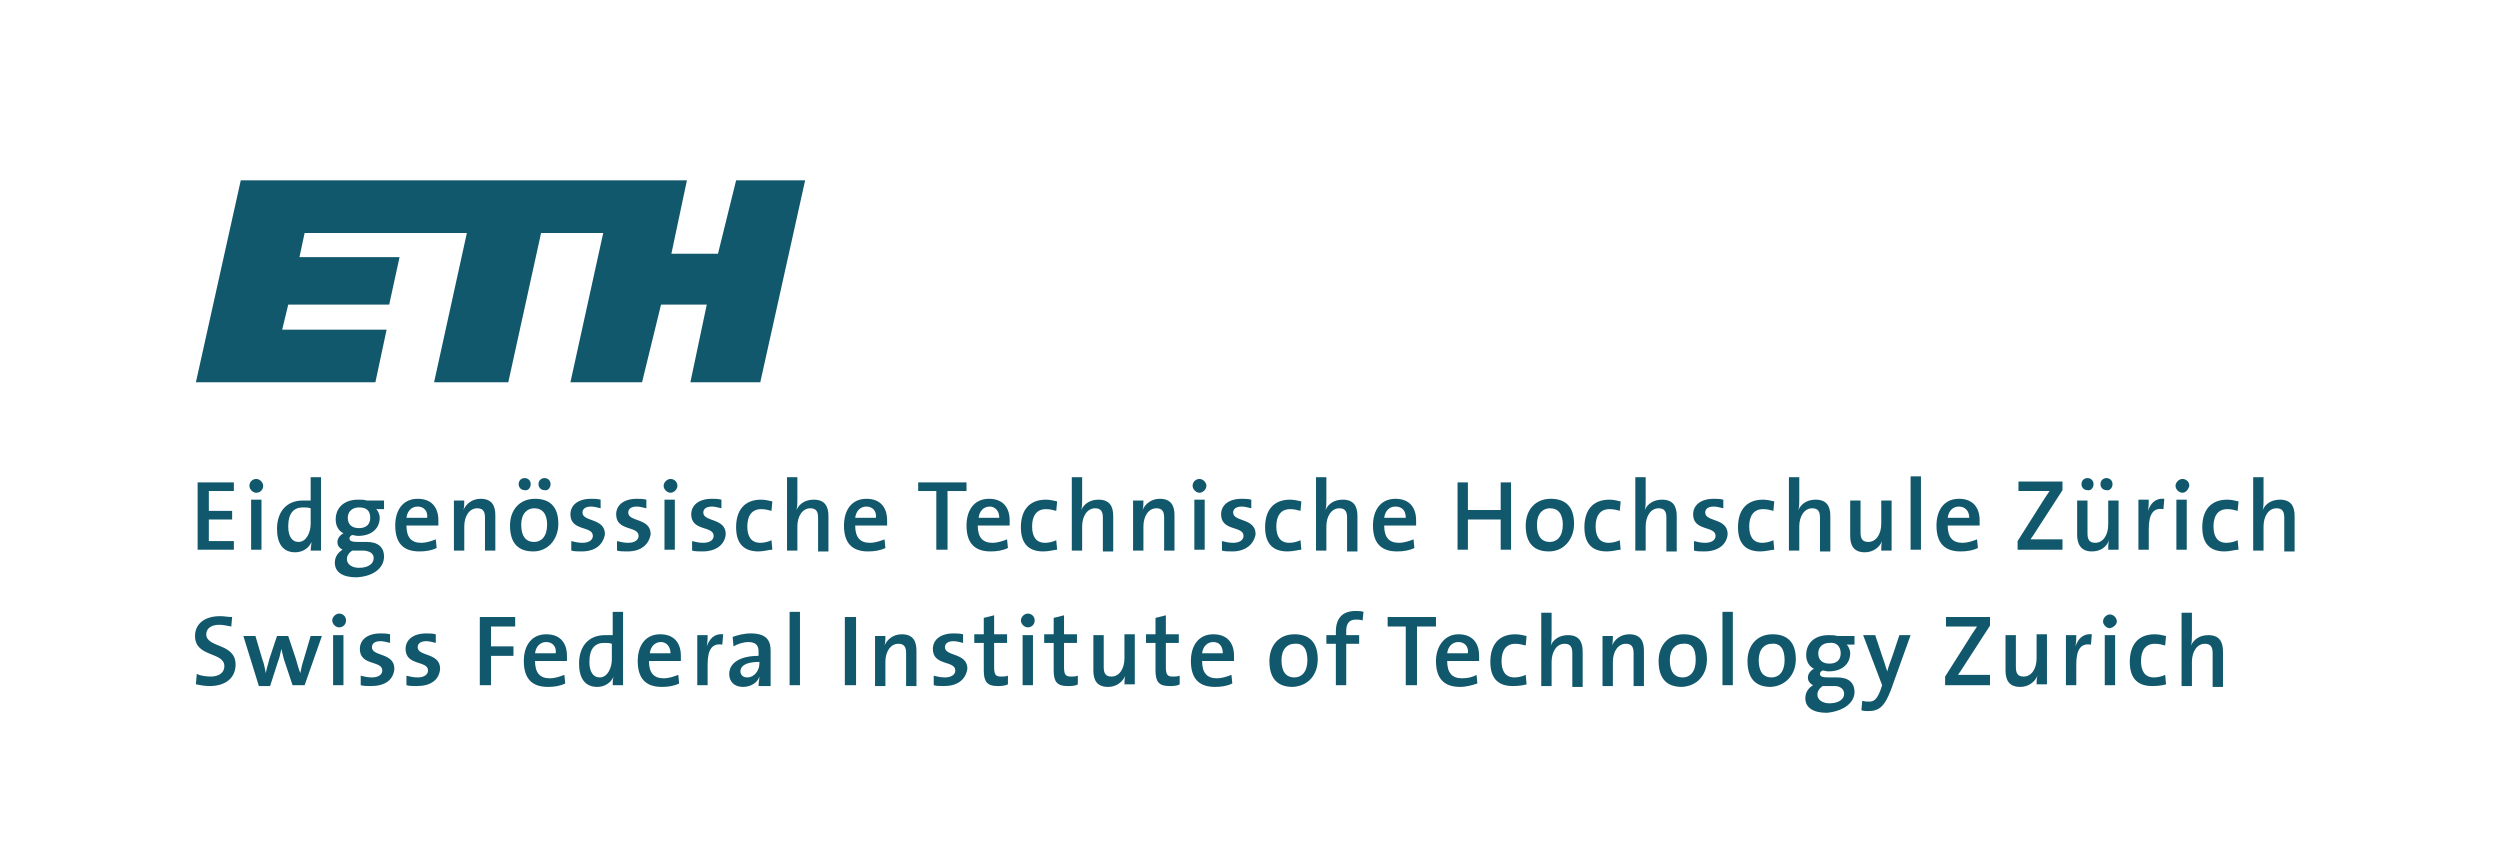 <?xml version="1.0" encoding="utf-8"?>
<!-- Generator: Adobe Illustrator 19.0.0, SVG Export Plug-In . SVG Version: 6.00 Build 0)  -->
<!DOCTYPE svg PUBLIC "-//W3C//DTD SVG 1.1//EN" "http://www.w3.org/Graphics/SVG/1.1/DTD/svg11.dtd">
<svg version="1.1" id="Ebene_1" xmlns="http://www.w3.org/2000/svg" xmlns:xlink="http://www.w3.org/1999/xlink" x="0px" y="0px"
	 width="289.7px" height="100px" viewBox="0 0 289.7 100" style="enable-background:new 0 0 289.7 100;" xml:space="preserve">
<style type="text/css">
	.st0{fill:#11586C;}
</style>
<g>
	<polygon class="st0" points="79.6,20.9 77.8,29.4 83.2,29.4 85.3,20.9 93.3,20.9 88.1,44.3 80,44.3 81.9,35.3 76.6,35.3 74.4,44.3 
		66.1,44.3 69.9,27 62.7,27 58.9,44.3 50.3,44.3 54.1,27 35.3,27 34.7,29.8 46.3,29.8 45.1,35.3 33.4,35.3 32.7,38.2 44.8,38.2 
		43.5,44.3 22.7,44.3 27.9,20.9 	"/>
	<polygon class="st0" points="22.9,63.7 22.9,55.9 27.1,55.9 27.1,56.9 24.2,56.9 24.2,59.2 26.9,59.2 26.9,60.2 24.2,60.2 
		24.2,62.7 27.1,62.7 27.1,63.7 	"/>
	<path class="st0" d="M30.5,56.3c0-0.4-0.4-0.8-0.8-0.8c-0.4,0-0.8,0.3-0.8,0.8c0,0.4,0.4,0.8,0.8,0.8
		C30.2,57.1,30.5,56.7,30.5,56.3 M30.3,57.9h-1.2v5.8h1.2V57.9z"/>
	<path class="st0" d="M36,60.7c0,1-0.5,2.1-1.4,2.1c-0.8,0-1.2-0.7-1.2-1.8c0-1.6,0.7-2.2,1.7-2.2c0.3,0,0.6,0,0.9,0.1V60.7z
		 M37.2,63.8v-8.5H36v2.7c-0.3,0-0.6,0-0.9,0c-1.9,0-3,1.3-3,3.3c0,1.7,0.7,2.7,2.1,2.7c0.9,0,1.6-0.5,1.9-1.2h0
		C36.1,63,36,63.5,36,63.8H37.2z"/>
	<path class="st0" d="M42.9,60c0,0.8-0.5,1.2-1.3,1.2c-0.8,0-1.3-0.4-1.3-1.2c0-0.7,0.5-1.2,1.3-1.2C42.5,58.8,42.9,59.2,42.9,60
		 M44.5,64.5c0-1.1-0.7-1.7-2-1.7h-1c-0.7,0-1-0.1-1-0.4c0-0.2,0.1-0.3,0.3-0.4c0.2,0,0.4,0.1,0.7,0.1c1.6,0,2.5-0.9,2.5-2.1
		c0-0.4-0.2-0.8-0.4-1h0.9v-1h-2c-0.3-0.1-0.6-0.1-1-0.1c-1.7,0-2.6,1-2.6,2.3c0,0.7,0.3,1.3,0.9,1.6c-0.4,0.2-0.7,0.6-0.7,1
		c0,0.4,0.2,0.7,0.6,0.9c-0.5,0.3-0.9,0.8-0.9,1.5c0,1.1,0.9,1.7,2.5,1.7C43.3,66.8,44.5,65.8,44.5,64.5 M43.3,64.7
		c0,0.6-0.6,1.1-1.7,1.1c-0.8,0-1.4-0.4-1.4-1c0-0.4,0.2-0.7,0.6-1c0.1,0,0.2,0,0.3,0h1.1C43,63.9,43.3,64.2,43.3,64.7"/>
	<path class="st0" d="M49.5,60h-2.4c0.1-0.8,0.6-1.3,1.3-1.3C49.1,58.7,49.6,59.2,49.5,60 M50.8,60.3c0-1.4-0.7-2.5-2.4-2.5
		c-1.7,0-2.6,1.3-2.6,3.1c0,2.1,1,3,2.8,3c0.7,0,1.4-0.1,2-0.4l-0.1-1c-0.5,0.2-1.1,0.4-1.7,0.4c-1.1,0-1.7-0.6-1.7-2h3.7
		C50.8,60.7,50.8,60.5,50.8,60.3"/>
	<path class="st0" d="M56.2,63.7V60c0-0.7-0.2-1.1-0.9-1.1c-0.9,0-1.5,0.9-1.5,2.1v2.8h-1.2v-5.8h1.2c0,0.3,0,0.8-0.1,1.1l0,0
		c0.3-0.7,1-1.3,2-1.3c1.3,0,1.7,0.8,1.7,1.9v4.1H56.2z"/>
	<path class="st0" d="M61.5,56.1c0-0.4-0.3-0.7-0.7-0.7c-0.4,0-0.7,0.3-0.7,0.7c0,0.4,0.3,0.7,0.7,0.7
		C61.2,56.9,61.5,56.5,61.5,56.1 M63.8,56.1c0-0.4-0.3-0.7-0.7-0.7c-0.4,0-0.7,0.3-0.7,0.7c0,0.4,0.3,0.7,0.7,0.7
		C63.5,56.9,63.8,56.5,63.8,56.1 M64.7,60.7c0-2.1-1.1-2.9-2.7-2.9c-1.8,0-2.9,1.3-2.9,3.1c0,2.1,1,3,2.7,3
		C63.5,63.9,64.7,62.5,64.7,60.7 M63.4,60.8c0,1.4-0.7,2-1.5,2c-1,0-1.5-0.7-1.5-2c0-1.3,0.7-1.9,1.5-1.9
		C62.9,58.9,63.4,59.6,63.4,60.8"/>
	<path class="st0" d="M67.4,63.9c-0.4,0-0.9,0-1.2-0.1l0-1.1c0.4,0.1,0.8,0.2,1.3,0.2c0.7,0,1.2-0.3,1.2-0.8c0-1.2-2.6-0.5-2.6-2.5
		c0-1,0.8-1.8,2.4-1.8c0.3,0,0.7,0,1.1,0.1l0,1c-0.4-0.1-0.8-0.2-1.1-0.2c-0.7,0-1,0.3-1,0.7c0,1.1,2.6,0.6,2.6,2.5
		C69.9,63.1,69,63.9,67.4,63.9"/>
	<path class="st0" d="M72.7,63.9c-0.4,0-0.9,0-1.2-0.1l0-1.1c0.4,0.1,0.8,0.2,1.3,0.2c0.7,0,1.2-0.3,1.2-0.8c0-1.2-2.6-0.5-2.6-2.5
		c0-1,0.8-1.8,2.4-1.8c0.3,0,0.7,0,1.1,0.1l0,1c-0.4-0.1-0.8-0.2-1.1-0.2c-0.7,0-1,0.3-1,0.7c0,1.1,2.6,0.6,2.6,2.5
		C75.2,63.1,74.3,63.9,72.7,63.9"/>
	<path class="st0" d="M77.7,57.1c-0.4,0-0.8-0.4-0.8-0.8c0-0.4,0.4-0.8,0.8-0.8c0.4,0,0.8,0.3,0.8,0.8
		C78.5,56.7,78.1,57.1,77.7,57.1 M77,57.9h1.2v5.8H77V57.9z"/>
	<path class="st0" d="M81.4,63.9c-0.4,0-0.9,0-1.2-0.1l0-1.1c0.4,0.1,0.8,0.2,1.3,0.2c0.7,0,1.2-0.3,1.2-0.8c0-1.2-2.6-0.5-2.6-2.5
		c0-1,0.8-1.8,2.4-1.8c0.3,0,0.7,0,1.1,0.1l0,1c-0.4-0.1-0.8-0.2-1.1-0.2c-0.7,0-1,0.3-1,0.7c0,1.1,2.6,0.6,2.6,2.5
		C84,63.1,83,63.9,81.4,63.9"/>
	<path class="st0" d="M87.9,63.9c-1.5,0-2.6-0.7-2.6-2.8c0-1.9,0.9-3.2,2.9-3.2c0.4,0,0.9,0.1,1.3,0.2l-0.1,1.1
		c-0.4-0.1-0.7-0.2-1.2-0.2c-1.1,0-1.6,0.8-1.6,2c0,1.1,0.4,1.9,1.5,1.9c0.4,0,0.9-0.1,1.3-0.3l0.1,1.1
		C89.1,63.7,88.5,63.9,87.9,63.9"/>
	<path class="st0" d="M94.8,63.7V60c0-0.7-0.2-1.1-0.9-1.1c-0.9,0-1.5,0.9-1.5,2.1v2.8h-1.2v-8.5h1.2v2.6c0,0.4,0,0.8-0.1,1.2l0,0
		c0.3-0.7,1-1.2,2-1.2c1.3,0,1.7,0.8,1.7,1.9v4.1H94.8z"/>
	<path class="st0" d="M101.5,60h-2.4c0.1-0.8,0.6-1.3,1.3-1.3C101.1,58.7,101.6,59.2,101.5,60 M102.8,60.3c0-1.4-0.7-2.5-2.4-2.5
		c-1.7,0-2.6,1.3-2.6,3.1c0,2.1,1,3,2.8,3c0.7,0,1.4-0.1,2-0.4l-0.1-1c-0.5,0.2-1.1,0.4-1.7,0.4c-1.1,0-1.7-0.6-1.7-2h3.7
		C102.8,60.7,102.8,60.5,102.8,60.3"/>
	<polygon class="st0" points="109.8,56.9 109.8,63.7 108.5,63.7 108.5,56.9 106.4,56.9 106.4,55.9 112,55.9 112,56.9 	"/>
	<path class="st0" d="M115.8,60h-2.4c0.1-0.8,0.6-1.3,1.3-1.3C115.3,58.7,115.8,59.2,115.8,60 M117,60.3c0-1.4-0.7-2.5-2.4-2.5
		c-1.7,0-2.6,1.3-2.6,3.1c0,2.1,1,3,2.8,3c0.7,0,1.4-0.1,2-0.4l-0.1-1c-0.5,0.2-1.1,0.4-1.7,0.4c-1.1,0-1.7-0.6-1.7-2h3.7
		C117,60.7,117,60.5,117,60.3"/>
	<path class="st0" d="M120.9,63.9c-1.5,0-2.6-0.7-2.6-2.8c0-1.9,0.9-3.2,2.9-3.2c0.4,0,0.9,0.1,1.3,0.2l-0.1,1.1
		c-0.4-0.1-0.7-0.2-1.2-0.2c-1.1,0-1.6,0.8-1.6,2c0,1.1,0.4,1.9,1.5,1.9c0.4,0,0.9-0.1,1.3-0.3l0.1,1.1
		C122.2,63.7,121.6,63.9,120.9,63.9"/>
	<path class="st0" d="M127.8,63.7V60c0-0.7-0.2-1.1-0.9-1.1c-0.9,0-1.5,0.9-1.5,2.1v2.8h-1.2v-8.5h1.2v2.6c0,0.4,0,0.8-0.1,1.2l0,0
		c0.3-0.7,1-1.2,2-1.2c1.3,0,1.7,0.8,1.7,1.9v4.1H127.8z"/>
	<path class="st0" d="M134.9,63.7V60c0-0.7-0.2-1.1-0.9-1.1c-0.9,0-1.5,0.9-1.5,2.1v2.8h-1.2v-5.8h1.2c0,0.3,0,0.8-0.1,1.1l0,0
		c0.3-0.7,1-1.3,2-1.3c1.3,0,1.7,0.8,1.7,1.9v4.1H134.9z"/>
	<path class="st0" d="M139.8,56.3c0-0.4-0.4-0.8-0.8-0.8c-0.4,0-0.8,0.3-0.8,0.8c0,0.4,0.4,0.8,0.8,0.8
		C139.4,57.1,139.8,56.7,139.8,56.3 M139.6,57.9h-1.2v5.8h1.2V57.9z"/>
	<path class="st0" d="M142.8,63.9c-0.4,0-0.9,0-1.2-0.1l0-1.1c0.4,0.1,0.8,0.2,1.3,0.2c0.7,0,1.2-0.3,1.2-0.8c0-1.2-2.6-0.5-2.6-2.5
		c0-1,0.8-1.8,2.4-1.8c0.3,0,0.7,0,1.1,0.1l0,1c-0.4-0.1-0.8-0.2-1.1-0.2c-0.7,0-1,0.3-1,0.7c0,1.1,2.6,0.6,2.6,2.5
		C145.3,63.1,144.3,63.9,142.8,63.9"/>
	<path class="st0" d="M149.2,63.9c-1.5,0-2.6-0.7-2.6-2.8c0-1.9,0.9-3.2,2.9-3.2c0.4,0,0.9,0.1,1.3,0.2l-0.1,1.1
		c-0.4-0.1-0.7-0.2-1.2-0.2c-1.1,0-1.6,0.8-1.6,2c0,1.1,0.4,1.9,1.5,1.9c0.4,0,0.9-0.1,1.3-0.3l0.1,1.1
		C150.5,63.7,149.9,63.9,149.2,63.9"/>
	<path class="st0" d="M156.1,63.7V60c0-0.7-0.2-1.1-0.9-1.1c-0.9,0-1.5,0.9-1.5,2.1v2.8h-1.2v-8.5h1.2v2.6c0,0.4,0,0.8-0.1,1.2l0,0
		c0.3-0.7,1-1.2,2-1.2c1.3,0,1.7,0.8,1.7,1.9v4.1H156.1z"/>
	<path class="st0" d="M162.9,60h-2.5c0.1-0.8,0.6-1.3,1.3-1.3C162.5,58.7,162.9,59.2,162.9,60 M164.1,60.3c0-1.4-0.7-2.5-2.4-2.5
		c-1.7,0-2.6,1.3-2.6,3.1c0,2.1,1,3,2.8,3c0.7,0,1.4-0.1,2-0.4l-0.1-1c-0.5,0.2-1.1,0.4-1.7,0.4c-1.1,0-1.7-0.6-1.7-2h3.7
		C164.1,60.7,164.1,60.5,164.1,60.3"/>
	<polygon class="st0" points="173.9,63.7 173.9,60.2 170.1,60.2 170.1,63.7 168.9,63.7 168.9,55.9 170.1,55.9 170.1,59.1 
		173.9,59.1 173.9,55.9 175.1,55.9 175.1,63.7 	"/>
	<path class="st0" d="M181.1,60.8c0,1.4-0.7,2-1.5,2c-1,0-1.5-0.7-1.5-2c0-1.3,0.7-1.9,1.5-1.9C180.6,58.9,181.1,59.6,181.1,60.8
		 M182.4,60.7c0-2.1-1.1-2.9-2.7-2.9c-1.8,0-2.9,1.3-2.9,3.1c0,2.1,1,3,2.7,3C181.2,63.9,182.4,62.5,182.4,60.7"/>
	<path class="st0" d="M186.2,63.9c-1.5,0-2.6-0.7-2.6-2.8c0-1.9,0.9-3.2,2.9-3.2c0.4,0,0.9,0.1,1.3,0.2l-0.1,1.1
		c-0.3-0.1-0.7-0.2-1.2-0.2c-1.1,0-1.6,0.8-1.6,2c0,1.1,0.4,1.9,1.5,1.9c0.4,0,0.9-0.1,1.3-0.3l0.1,1.1
		C187.5,63.7,186.9,63.9,186.2,63.9"/>
	<path class="st0" d="M193.1,63.7V60c0-0.7-0.2-1.1-0.9-1.1c-0.9,0-1.5,0.9-1.5,2.1v2.8h-1.2v-8.5h1.2v2.6c0,0.4,0,0.8-0.1,1.2l0,0
		c0.3-0.7,1-1.2,2-1.2c1.3,0,1.7,0.8,1.7,1.9v4.1H193.1z"/>
	<path class="st0" d="M197.5,63.9c-0.4,0-0.9,0-1.2-0.1l0-1.1c0.4,0.1,0.8,0.2,1.3,0.2c0.7,0,1.2-0.3,1.2-0.8c0-1.2-2.6-0.5-2.6-2.5
		c0-1,0.8-1.8,2.4-1.8c0.3,0,0.7,0,1.1,0.1l0,1c-0.4-0.1-0.8-0.2-1.1-0.2c-0.7,0-1,0.3-1,0.7c0,1.1,2.6,0.6,2.6,2.5
		C200.1,63.1,199.1,63.9,197.5,63.9"/>
	<path class="st0" d="M204,63.9c-1.5,0-2.6-0.7-2.6-2.8c0-1.9,0.9-3.2,2.9-3.2c0.4,0,0.9,0.1,1.3,0.2l-0.1,1.1
		c-0.4-0.1-0.7-0.2-1.2-0.2c-1.1,0-1.6,0.8-1.6,2c0,1.1,0.4,1.9,1.5,1.9c0.4,0,0.9-0.1,1.3-0.3l0.1,1.1
		C205.3,63.7,204.6,63.9,204,63.9"/>
	<path class="st0" d="M210.9,63.7V60c0-0.7-0.2-1.1-0.9-1.1c-0.9,0-1.5,0.9-1.5,2.1v2.8h-1.2v-8.5h1.2v2.6c0,0.4,0,0.8-0.1,1.2l0,0
		c0.3-0.7,1-1.2,2-1.2c1.3,0,1.7,0.8,1.7,1.9v4.1H210.9z"/>
	<path class="st0" d="M218,63.8c0-0.3,0-0.8,0.1-1.1l0,0c-0.3,0.7-1,1.3-2,1.3c-1.3,0-1.7-0.8-1.7-1.9V58h1.2v3.7
		c0,0.7,0.2,1.1,0.9,1.1c0.9,0,1.5-0.9,1.5-2.1V58h1.2v5.8H218z"/>
	<rect x="221.4" y="55.2" class="st0" width="1.2" height="8.5"/>
	<path class="st0" d="M228.2,60h-2.5c0.1-0.8,0.6-1.3,1.3-1.3C227.7,58.7,228.2,59.2,228.2,60 M229.4,60.3c0-1.4-0.7-2.5-2.4-2.5
		c-1.7,0-2.6,1.3-2.6,3.1c0,2.1,1,3,2.8,3c0.7,0,1.4-0.1,2-0.4l-0.1-1c-0.5,0.2-1.1,0.4-1.7,0.4c-1.1,0-1.7-0.6-1.7-2h3.7
		C229.4,60.7,229.4,60.5,229.4,60.3"/>
	<path class="st0" d="M233.8,63.7v-1l3.1-4.9c0.2-0.3,0.4-0.6,0.6-0.9c-0.3,0-0.8,0-1.6,0h-2v-1.1h5.1v1l-3.3,5.1
		c-0.1,0.2-0.3,0.4-0.4,0.6c0.2,0,0.8,0,1.8,0h1.9v1.2H233.8z"/>
	<path class="st0" d="M244.8,56.1c0-0.4-0.3-0.7-0.7-0.7c-0.4,0-0.7,0.3-0.7,0.7c0,0.4,0.3,0.7,0.7,0.7
		C244.5,56.9,244.8,56.5,244.8,56.1 M242.6,56.1c0-0.4-0.3-0.7-0.7-0.7c-0.4,0-0.7,0.3-0.7,0.7c0,0.4,0.3,0.7,0.7,0.7
		C242.3,56.9,242.6,56.5,242.6,56.1 M245.5,63.8V58h-1.2v2.8c0,1.2-0.6,2.1-1.5,2.1c-0.7,0-0.9-0.4-0.9-1.1V58h-1.2V62
		c0,1,0.4,1.9,1.7,1.9c1,0,1.7-0.5,2-1.3l0,0c-0.1,0.3-0.1,0.8-0.1,1.1H245.5z"/>
	<path class="st0" d="M250.7,59c-1.2-0.2-1.7,0.6-1.7,2.3v2.4h-1.2v-5.8h1.2c0,0.3,0,0.8-0.1,1.3h0c0.3-0.8,0.8-1.5,1.9-1.4
		L250.7,59z"/>
	<path class="st0" d="M252.9,57.1c-0.4,0-0.8-0.4-0.8-0.8c0-0.4,0.4-0.8,0.8-0.8c0.4,0,0.8,0.3,0.8,0.8
		C253.6,56.7,253.3,57.1,252.9,57.1 M252.2,57.9h1.2v5.8h-1.2V57.9z"/>
	<path class="st0" d="M257.8,63.9c-1.5,0-2.6-0.7-2.6-2.8c0-1.9,0.9-3.2,2.9-3.2c0.4,0,0.9,0.1,1.3,0.2l-0.1,1.1
		c-0.4-0.1-0.7-0.2-1.2-0.2c-1.1,0-1.6,0.8-1.6,2c0,1.1,0.4,1.9,1.5,1.9c0.4,0,0.9-0.1,1.3-0.3l0.1,1.1
		C259,63.7,258.4,63.9,257.8,63.9"/>
	<path class="st0" d="M264.7,63.7V60c0-0.7-0.2-1.1-0.9-1.1c-0.9,0-1.5,0.9-1.5,2.1v2.8h-1.2v-8.5h1.2v2.6c0,0.4,0,0.8-0.1,1.2l0,0
		c0.3-0.7,1-1.2,2-1.2c1.3,0,1.7,0.8,1.7,1.9v4.1H264.7z"/>
	<path class="st0" d="M24.3,79.5c-0.6,0-1.1-0.1-1.6-0.2l0.1-1.2c0.4,0.2,1.1,0.3,1.6,0.3c0.9,0,1.6-0.4,1.6-1.2
		c0-1.7-3.4-1-3.4-3.5c0-1.4,1.1-2.3,2.9-2.3c0.5,0,0.9,0.1,1.4,0.1l-0.1,1.1c-0.5-0.1-1-0.2-1.4-0.2c-1,0-1.5,0.5-1.5,1.1
		c0,1.6,3.4,1,3.4,3.5C27.3,78.5,26.2,79.5,24.3,79.5"/>
	<path class="st0" d="M35.3,79.4h-1.4l-1-3c-0.1-0.4-0.2-0.8-0.3-1.2h0c-0.1,0.5-0.2,1-0.4,1.5l-0.9,2.8H30l-1.8-5.8h1.4l0.8,2.7
		c0.2,0.5,0.3,1.1,0.4,1.6h0c0.1-0.6,0.3-1.1,0.4-1.6l0.9-2.7h1.3l0.9,2.7c0.2,0.7,0.3,1.1,0.5,1.6h0c0.1-0.5,0.2-1,0.4-1.6l0.8-2.7
		h1.3L35.3,79.4z"/>
	<path class="st0" d="M39.3,72.7c-0.4,0-0.8-0.4-0.8-0.8c0-0.4,0.4-0.8,0.8-0.8c0.4,0,0.8,0.3,0.8,0.8
		C40.1,72.4,39.7,72.7,39.3,72.7 M38.6,73.6h1.2v5.8h-1.2V73.6z"/>
	<path class="st0" d="M43,79.5c-0.4,0-0.9,0-1.2-0.1l0-1.1c0.4,0.1,0.8,0.2,1.3,0.2c0.7,0,1.2-0.3,1.2-0.8c0-1.2-2.6-0.5-2.6-2.5
		c0-1,0.8-1.8,2.4-1.8c0.3,0,0.7,0,1.1,0.1l0,1c-0.4-0.1-0.8-0.2-1.1-0.2c-0.7,0-1,0.3-1,0.7c0,1.1,2.6,0.6,2.6,2.5
		C45.6,78.8,44.6,79.5,43,79.5"/>
	<path class="st0" d="M48.3,79.5c-0.4,0-0.9,0-1.2-0.1l0-1.1c0.4,0.1,0.8,0.2,1.3,0.2c0.7,0,1.2-0.3,1.2-0.8c0-1.2-2.6-0.5-2.6-2.5
		c0-1,0.8-1.8,2.4-1.8c0.3,0,0.7,0,1.1,0.1l0,1c-0.4-0.1-0.8-0.2-1.1-0.2c-0.7,0-1,0.3-1,0.7c0,1.1,2.6,0.6,2.6,2.5
		C50.9,78.8,49.9,79.5,48.3,79.5"/>
	<polygon class="st0" points="56.9,72.6 56.9,74.9 59.5,74.9 59.5,76 56.9,76 56.9,79.4 55.6,79.4 55.6,71.5 59.7,71.5 59.7,72.6 	
		"/>
	<path class="st0" d="M64.4,75.7H62c0.1-0.8,0.6-1.3,1.3-1.3C64,74.4,64.5,74.9,64.4,75.7 M65.7,76c0-1.4-0.7-2.5-2.4-2.5
		c-1.7,0-2.6,1.3-2.6,3.1c0,2.1,1,3,2.8,3c0.7,0,1.4-0.1,2-0.4l-0.1-1c-0.5,0.2-1.1,0.4-1.7,0.4c-1.1,0-1.7-0.6-1.7-2h3.7
		C65.7,76.4,65.7,76.2,65.7,76"/>
	<path class="st0" d="M70.9,76.4c0,1-0.5,2.1-1.4,2.1c-0.8,0-1.2-0.7-1.2-1.8c0-1.6,0.7-2.2,1.7-2.2c0.3,0,0.6,0,0.9,0.1V76.4z
		 M72.2,79.4v-8.5h-1.2v2.7c-0.3,0-0.6,0-0.9,0c-1.9,0-3,1.3-3,3.3c0,1.7,0.7,2.7,2.1,2.7c0.9,0,1.6-0.5,1.9-1.2h0
		C71,78.7,71,79.1,71,79.4H72.2z"/>
	<path class="st0" d="M77.7,75.7h-2.4c0.1-0.8,0.6-1.3,1.3-1.3C77.2,74.4,77.7,74.9,77.7,75.7 M78.9,76c0-1.4-0.7-2.5-2.4-2.5
		c-1.7,0-2.6,1.3-2.6,3.1c0,2.1,1,3,2.8,3c0.7,0,1.4-0.1,2-0.4l-0.1-1c-0.5,0.2-1.1,0.4-1.7,0.4c-1.1,0-1.7-0.6-1.7-2h3.7
		C78.9,76.4,78.9,76.2,78.9,76"/>
	<path class="st0" d="M83.7,74.7c-1.2-0.2-1.7,0.6-1.7,2.3v2.4h-1.2v-5.8h1.2c0,0.3,0,0.8-0.1,1.3h0c0.3-0.8,0.8-1.5,1.9-1.4
		L83.7,74.7z"/>
	<path class="st0" d="M88,76.9c0,0.8-0.6,1.6-1.4,1.6c-0.5,0-0.8-0.3-0.8-0.7c0-0.5,0.4-1.1,2.2-1.1V76.9z M89.3,79.4
		c0-0.5,0-1.1,0-1.6v-2.4c0-1.2-0.5-2-2.3-2c-0.8,0-1.5,0.2-2.1,0.4l0.1,1.1c0.5-0.3,1.2-0.5,1.7-0.5c0.9,0,1.2,0.4,1.2,1.1V76
		c-2.1,0-3.4,0.8-3.4,2.1c0,0.9,0.6,1.5,1.6,1.5c0.9,0,1.7-0.5,1.9-1.2l0,0c0,0.3-0.1,0.7-0.1,1.1H89.3z"/>
	<rect x="91.5" y="70.9" class="st0" width="1.2" height="8.5"/>
	<rect x="97.9" y="71.5" class="st0" width="1.3" height="7.9"/>
	<path class="st0" d="M105,79.4v-3.7c0-0.7-0.2-1.1-0.9-1.1c-0.9,0-1.5,0.9-1.5,2.1v2.8h-1.2v-5.8h1.2c0,0.3,0,0.8-0.1,1.1l0,0
		c0.3-0.7,1-1.3,2-1.3c1.3,0,1.7,0.8,1.7,1.9v4.1H105z"/>
	<path class="st0" d="M109.4,79.5c-0.4,0-0.9,0-1.2-0.1l0-1.1c0.4,0.1,0.8,0.2,1.3,0.2c0.7,0,1.2-0.3,1.2-0.8c0-1.2-2.6-0.5-2.6-2.5
		c0-1,0.8-1.8,2.4-1.8c0.3,0,0.7,0,1.1,0.1l0,1c-0.4-0.1-0.8-0.2-1.1-0.2c-0.7,0-1,0.3-1,0.7c0,1.1,2.6,0.6,2.6,2.5
		C111.9,78.8,110.9,79.5,109.4,79.5"/>
	<path class="st0" d="M115.6,79.5c-1.2,0-1.6-0.5-1.6-1.8v-3.2h-1.1v-1h1.1v-1.9l1.2-0.3v2.2h1.5v1h-1.5v2.8c0,0.9,0.2,1.1,0.8,1.1
		c0.3,0,0.5,0,0.8-0.1v1C116.4,79.5,115.9,79.5,115.6,79.5"/>
	<path class="st0" d="M119.1,72.7c-0.4,0-0.8-0.4-0.8-0.8c0-0.4,0.4-0.8,0.8-0.8c0.4,0,0.8,0.3,0.8,0.8
		C119.9,72.4,119.5,72.7,119.1,72.7 M118.5,73.6h1.2v5.8h-1.2V73.6z"/>
	<path class="st0" d="M123.7,79.5c-1.2,0-1.6-0.5-1.6-1.8v-3.2H121v-1h1.1v-1.9l1.2-0.3v2.2h1.5v1h-1.5v2.8c0,0.9,0.2,1.1,0.8,1.1
		c0.3,0,0.5,0,0.8-0.1v1C124.6,79.5,124.1,79.5,123.7,79.5"/>
	<path class="st0" d="M130.3,79.4c0-0.3,0-0.8,0.1-1.1l0,0c-0.3,0.7-1,1.3-2,1.3c-1.3,0-1.7-0.8-1.7-1.9v-4.1h1.2v3.7
		c0,0.7,0.2,1.1,0.9,1.1c0.9,0,1.5-0.9,1.5-2.1v-2.8h1.2v5.8H130.3z"/>
	<path class="st0" d="M135.5,79.5c-1.2,0-1.6-0.5-1.6-1.8v-3.2h-1.1v-1h1.1v-1.9l1.2-0.3v2.2h1.5v1h-1.5v2.8c0,0.9,0.2,1.1,0.8,1.1
		c0.3,0,0.5,0,0.8-0.1v1C136.4,79.5,135.9,79.5,135.5,79.5"/>
	<path class="st0" d="M141.7,75.7h-2.4c0.1-0.8,0.6-1.3,1.3-1.3C141.3,74.4,141.7,74.9,141.7,75.7 M143,76c0-1.4-0.7-2.5-2.4-2.5
		c-1.7,0-2.6,1.3-2.6,3.1c0,2.1,1,3,2.8,3c0.7,0,1.4-0.1,2-0.4l-0.1-1c-0.5,0.2-1.1,0.4-1.7,0.4c-1.1,0-1.7-0.6-1.7-2h3.7
		C143,76.4,143,76.2,143,76"/>
	<path class="st0" d="M151.5,76.5c0,1.4-0.7,2-1.5,2c-1,0-1.5-0.7-1.5-2c0-1.3,0.7-1.9,1.5-1.9C151,74.5,151.5,75.2,151.5,76.5
		 M152.7,76.4c0-2.1-1.1-2.9-2.7-2.9c-1.8,0-2.9,1.3-2.9,3.1c0,2.1,1,3,2.7,3C151.6,79.5,152.7,78.2,152.7,76.4"/>
	<path class="st0" d="M157.9,71.9c-0.3-0.1-0.5-0.1-0.8-0.1c-0.7,0-1.1,0.4-1.1,1.3v0.5h1.5v1H156v4.8h-1.2v-4.8h-1.1v-1h1.1v-0.4
		c0-1.6,0.8-2.4,2.3-2.4c0.3,0,0.6,0,0.9,0.1L157.9,71.9z"/>
	<polygon class="st0" points="164.2,72.6 164.2,79.4 162.9,79.4 162.9,72.6 160.8,72.6 160.8,71.5 166.4,71.5 166.4,72.6 	"/>
	<path class="st0" d="M171.4,76.6h-3.7c0,1.4,0.6,2,1.7,2c0.6,0,1.2-0.1,1.7-0.4l0.1,1c-0.6,0.2-1.3,0.4-2,0.4c-1.8,0-2.8-0.9-2.8-3
		c0-1.7,1-3.1,2.6-3.1c1.7,0,2.4,1.1,2.4,2.5C171.4,76.2,171.4,76.4,171.4,76.6 M169,74.4c-0.7,0-1.2,0.5-1.3,1.3h2.4
		C170.2,74.9,169.7,74.4,169,74.4"/>
	<path class="st0" d="M175.3,79.5c-1.5,0-2.6-0.7-2.6-2.8c0-1.9,0.9-3.2,2.9-3.2c0.4,0,0.9,0.1,1.3,0.2l-0.1,1.1
		c-0.4-0.1-0.8-0.2-1.2-0.2c-1.1,0-1.6,0.8-1.6,2c0,1.1,0.4,1.9,1.5,1.9c0.4,0,0.9-0.1,1.3-0.3l0.1,1.1
		C176.6,79.4,176,79.5,175.3,79.5"/>
	<path class="st0" d="M182.2,79.4v-3.7c0-0.7-0.2-1.1-0.9-1.1c-0.9,0-1.5,0.9-1.5,2.1v2.8h-1.2v-8.5h1.2v2.6c0,0.4,0,0.8-0.1,1.2
		l0,0c0.3-0.7,1-1.2,2-1.2c1.3,0,1.7,0.8,1.7,1.9v4.1H182.2z"/>
	<path class="st0" d="M189.3,79.4v-3.7c0-0.7-0.2-1.1-0.9-1.1c-0.9,0-1.5,0.9-1.5,2.1v2.8h-1.2v-5.8h1.2c0,0.3,0,0.8-0.1,1.1l0,0
		c0.3-0.7,1-1.3,2-1.3c1.3,0,1.7,0.8,1.7,1.9v4.1H189.3z"/>
	<path class="st0" d="M196.5,76.5c0,1.4-0.7,2-1.5,2c-1,0-1.5-0.7-1.5-2c0-1.3,0.7-1.9,1.5-1.9C196.1,74.5,196.5,75.2,196.5,76.5
		 M197.8,76.4c0-2.1-1.1-2.9-2.7-2.9c-1.8,0-2.9,1.3-2.9,3.1c0,2.1,1,3,2.7,3C196.7,79.5,197.8,78.2,197.8,76.4"/>
	<rect x="199.6" y="70.9" class="st0" width="1.2" height="8.5"/>
	<path class="st0" d="M206.8,76.5c0,1.4-0.7,2-1.5,2c-1,0-1.5-0.7-1.5-2c0-1.3,0.7-1.9,1.5-1.9C206.3,74.5,206.8,75.2,206.8,76.5
		 M208.1,76.4c0-2.1-1.1-2.9-2.7-2.9c-1.8,0-2.9,1.3-2.9,3.1c0,2.1,1,3,2.7,3C206.9,79.5,208.1,78.2,208.1,76.4"/>
	<path class="st0" d="M213.3,75.7c0,0.8-0.5,1.2-1.3,1.2c-0.8,0-1.3-0.4-1.3-1.2c0-0.7,0.5-1.2,1.3-1.2
		C212.8,74.4,213.3,74.9,213.3,75.7 M214.9,80.2c0-1.1-0.7-1.7-2-1.7h-1c-0.7,0-1-0.1-1-0.4c0-0.2,0.1-0.3,0.3-0.4
		c0.2,0,0.4,0.1,0.7,0.1c1.6,0,2.5-0.9,2.5-2.1c0-0.4-0.2-0.8-0.4-1h0.9v-1h-2c-0.3-0.1-0.6-0.1-1-0.1c-1.7,0-2.6,1-2.6,2.3
		c0,0.7,0.3,1.3,0.9,1.6c-0.4,0.2-0.7,0.6-0.7,1c0,0.4,0.2,0.7,0.6,0.9c-0.5,0.3-0.9,0.8-0.9,1.5c0,1.1,0.9,1.7,2.5,1.7
		C213.7,82.4,214.9,81.4,214.9,80.2 M213.7,80.4c0,0.6-0.6,1.1-1.7,1.1c-0.8,0-1.4-0.4-1.4-1c0-0.4,0.2-0.7,0.6-1c0.1,0,0.2,0,0.3,0
		h1.1C213.3,79.5,213.7,79.9,213.7,80.4"/>
	<path class="st0" d="M219.1,80c-0.7,1.8-1.3,2.4-2.6,2.4c-0.2,0-0.6,0-0.8-0.1l0.1-1.1c0.3,0.1,0.5,0.1,0.8,0.1
		c0.6,0,0.9-0.3,1.3-1.3l0.2-0.6l-2.2-5.8h1.4l0.9,2.7c0.2,0.5,0.3,1,0.5,1.5h0c0.1-0.5,0.4-1.2,0.6-1.8l0.8-2.4h1.3L219.1,80z"/>
	<path class="st0" d="M225.4,79.4v-1l3.1-4.9c0.2-0.3,0.4-0.6,0.6-0.9c-0.3,0-0.8,0-1.6,0h-2v-1.1h5.1v1l-3.3,5.1
		c-0.1,0.2-0.3,0.4-0.4,0.6c0.2,0,0.8,0,1.8,0h1.9v1.2H225.4z"/>
	<path class="st0" d="M236,79.4c0-0.3,0-0.8,0.1-1.1l0,0c-0.3,0.7-1,1.3-2,1.3c-1.3,0-1.7-0.8-1.7-1.9v-4.1h1.2v3.7
		c0,0.7,0.2,1.1,0.9,1.1c0.9,0,1.5-0.9,1.5-2.1v-2.8h1.2v5.8H236z"/>
	<path class="st0" d="M242.3,74.7c-1.2-0.2-1.7,0.6-1.7,2.3v2.4h-1.2v-5.8h1.2c0,0.3,0,0.8-0.1,1.3h0c0.3-0.8,0.8-1.5,1.9-1.4
		L242.3,74.7z"/>
	<path class="st0" d="M245.3,72c0-0.4-0.4-0.8-0.8-0.8c-0.4,0-0.8,0.4-0.8,0.8c0,0.4,0.4,0.8,0.8,0.8
		C244.9,72.7,245.3,72.4,245.3,72 M245.1,73.6h-1.2v5.8h1.2V73.6z"/>
	<path class="st0" d="M249.4,79.5c-1.5,0-2.6-0.7-2.6-2.8c0-1.9,0.9-3.2,2.9-3.2c0.4,0,0.9,0.1,1.3,0.2l-0.1,1.1
		c-0.4-0.1-0.7-0.2-1.2-0.2c-1.1,0-1.6,0.8-1.6,2c0,1.1,0.4,1.9,1.5,1.9c0.4,0,0.9-0.1,1.3-0.3l0.1,1.1
		C250.7,79.4,250.1,79.5,249.4,79.5"/>
	<path class="st0" d="M256.4,79.4v-3.7c0-0.7-0.2-1.1-0.9-1.1c-0.9,0-1.5,0.9-1.5,2.1v2.8h-1.2v-8.5h1.2v2.6c0,0.4,0,0.8-0.1,1.2
		l0,0c0.3-0.7,1-1.2,2-1.2c1.3,0,1.7,0.8,1.7,1.9v4.1H256.4z"/>
</g>
</svg>
